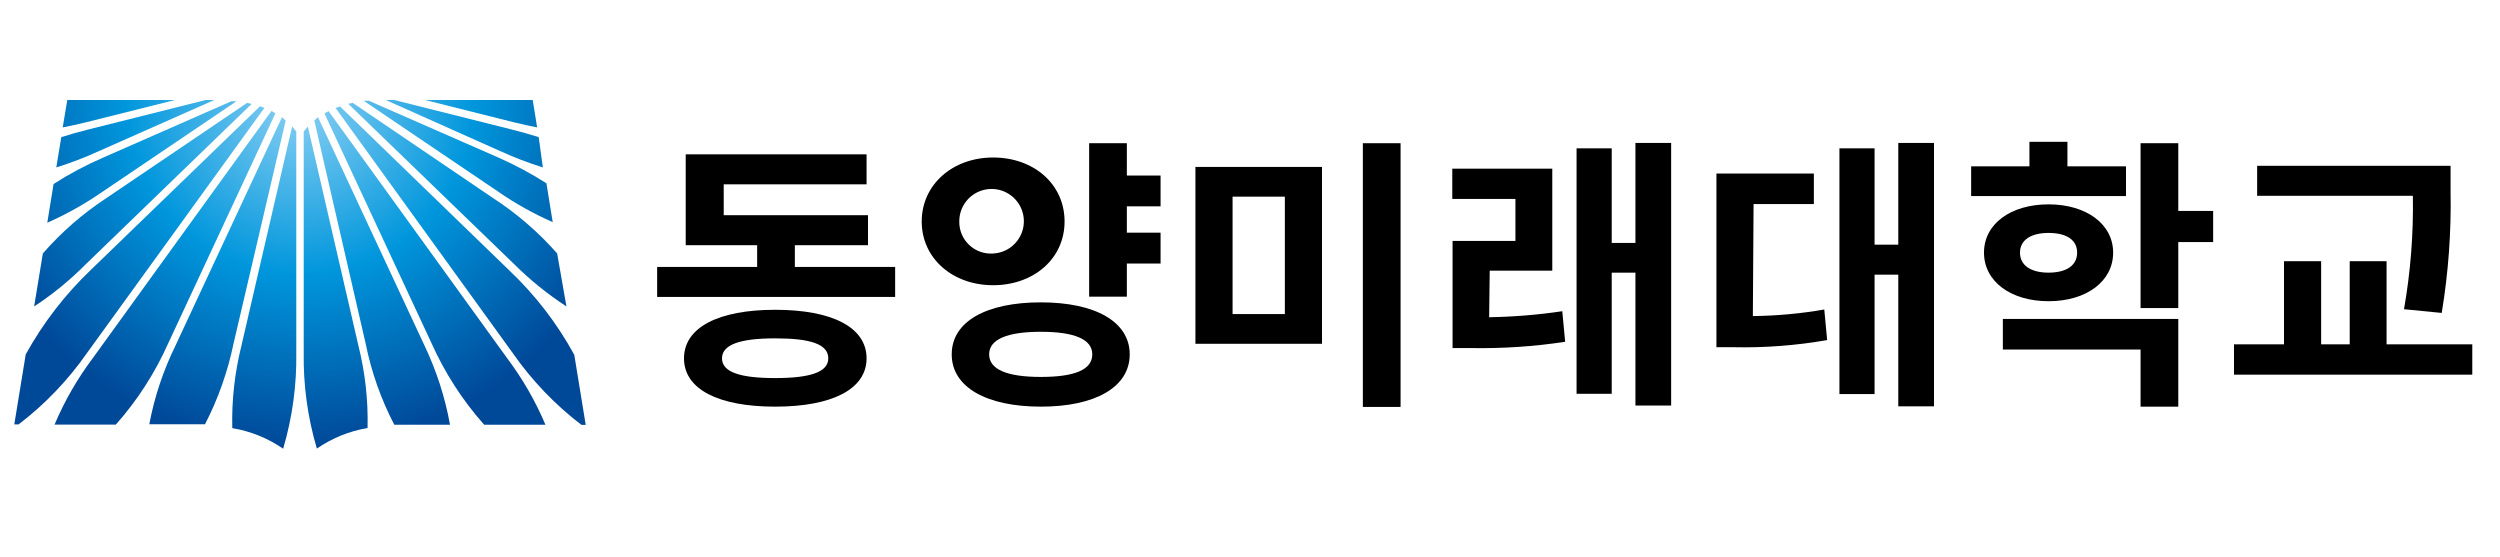 <svg width="175" height="39" viewBox="0 0 175 39" fill="none" xmlns="http://www.w3.org/2000/svg">
<path d="M7.18 11.05C5.989 11.566 4.842 12.178 3.75 12.88L3.31 15.59C4.655 14.996 5.941 14.276 7.15 13.44L16.55 7.09H16.19L7.18 11.05Z" fill="url(#paint0_radial_1_6211)"/>
<path d="M12.25 7H4.71L4.39 8.92C4.9 8.82 5.46 8.7 6.06 8.55L12.25 7Z" fill="url(#paint1_radial_1_6211)"/>
<path d="M7.44 13.87C5.791 14.952 4.297 16.254 3 17.74L2.39 21.45C3.694 20.597 4.904 19.608 6 18.5L17.61 7.28L17.3 7.2L7.44 13.87Z" fill="url(#paint2_radial_1_6211)"/>
<path d="M27.59 7H27L35 10.57C35.975 11.016 36.977 11.4 38 11.72L37.71 9.6C37.14 9.42 36.51 9.24 35.8 9.06L27.59 7Z" fill="url(#paint3_radial_1_6211)"/>
<path d="M35.93 8.55C36.54 8.7 37.09 8.82 37.6 8.92L37.29 7H29.75L35.93 8.55Z" fill="url(#paint4_radial_1_6211)"/>
<path d="M6.2 9.06C5.48 9.24 4.85 9.42 4.29 9.6L3.94 11.72C4.964 11.401 5.966 11.017 6.94 10.57L15 7H14.4L6.2 9.06Z" fill="url(#paint5_radial_1_6211)"/>
<path d="M23 7.78C22.9 7.827 22.803 7.881 22.71 7.94L30.2 24.01C31.131 26.094 32.375 28.023 33.89 29.73H38.18C37.478 28.069 36.575 26.5 35.49 25.06L23 7.78Z" fill="url(#paint6_radial_1_6211)"/>
<path d="M23.8 7.45L23.49 7.56L35.91 24.74C37.239 26.644 38.855 28.331 40.7 29.74H41L40.2 24.84C38.998 22.635 37.456 20.634 35.63 18.91L23.8 7.45Z" fill="url(#paint7_radial_1_6211)"/>
<path d="M6.51 25.05C5.425 26.491 4.522 28.059 3.82 29.72H8.11C9.624 28.014 10.865 26.085 11.79 24L19.28 7.93C19.19 7.871 19.096 7.818 19 7.77L6.51 25.05Z" fill="url(#paint8_radial_1_6211)"/>
<path d="M22.26 8.2L22 8.43L25.6 24.07C25.997 26.041 26.67 27.947 27.6 29.73H28.41H31.5C31.156 27.816 30.557 25.956 29.72 24.2L22.26 8.2Z" fill="url(#paint9_radial_1_6211)"/>
<path d="M12.28 24.2C11.425 25.943 10.81 27.793 10.45 29.7H13.54H14.35C15.272 27.914 15.945 26.009 16.35 24.04L20 8.44L19.74 8.2L12.28 24.2Z" fill="url(#paint10_radial_1_6211)"/>
<path d="M21.55 8.86C21.45 8.97 21.35 9.09 21.26 9.21V24.67C21.224 26.947 21.534 29.216 22.18 31.4C23.244 30.667 24.456 30.176 25.73 29.96C25.777 28.02 25.561 26.082 25.09 24.2L21.55 8.86Z" fill="url(#paint11_radial_1_6211)"/>
<path d="M16.9 24.2C16.428 26.086 16.212 28.027 16.26 29.97C17.538 30.181 18.754 30.673 19.82 31.41C20.466 29.226 20.776 26.957 20.74 24.68V9.2C20.64 9.08 20.55 8.96 20.45 8.85L16.9 24.2Z" fill="url(#paint12_radial_1_6211)"/>
<path d="M24.69 7.2L24.38 7.27L36 18.5C37.113 19.605 38.336 20.593 39.65 21.45L39 17.74C37.69 16.252 36.183 14.949 34.52 13.87L24.69 7.2Z" fill="url(#paint13_radial_1_6211)"/>
<path d="M6.37 18.88C4.553 20.612 3.012 22.612 1.8 24.81L1 29.71H1.3C3.146 28.301 4.761 26.614 6.09 24.71L18.51 7.55L18.2 7.44L6.37 18.88Z" fill="url(#paint14_radial_1_6211)"/>
<path d="M25.81 7.05H25.45L34.85 13.4C36.058 14.238 37.344 14.958 38.69 15.55L38.25 12.83C37.156 12.132 36.009 11.52 34.82 11L25.81 7.05Z" fill="url(#paint15_radial_1_6211)"/>
<path d="M62.66 18.685V20.785H46V18.685H53V17.165H48V10.805H60.66V12.905H50.66V15.065H60.76V17.165H55.64V18.685H62.66ZM60.66 25.085C60.66 27.245 58.24 28.465 54.26 28.465C50.28 28.465 47.88 27.245 47.88 25.085C47.88 22.925 50.28 21.685 54.26 21.685C58.24 21.685 60.66 22.905 60.66 25.085ZM57.98 25.085C57.98 24.085 56.72 23.685 54.26 23.685C51.8 23.685 50.54 24.125 50.54 25.085C50.54 26.045 51.8 26.465 54.26 26.465C56.72 26.465 57.98 26.045 57.98 25.085Z" fill="black"/>
<path d="M69.52 19.965C66.68 19.965 64.52 18.085 64.52 15.505C64.52 12.925 66.68 11.025 69.52 11.025C72.36 11.025 74.52 12.885 74.52 15.505C74.52 18.125 72.34 19.965 69.52 19.965ZM79.08 24.805C79.08 27.105 76.66 28.465 72.86 28.465C69.06 28.465 66.62 27.105 66.62 24.805C66.62 22.505 69.04 21.165 72.86 21.165C76.68 21.165 79.08 22.525 79.08 24.805ZM69.52 17.745C69.963 17.723 70.389 17.572 70.746 17.31C71.103 17.048 71.376 16.687 71.53 16.272C71.683 15.856 71.712 15.405 71.611 14.973C71.51 14.542 71.284 14.149 70.962 13.845C70.64 13.541 70.236 13.338 69.8 13.261C69.363 13.185 68.914 13.239 68.508 13.415C68.102 13.592 67.756 13.885 67.515 14.256C67.273 14.628 67.147 15.062 67.15 15.505C67.145 15.812 67.204 16.116 67.323 16.399C67.442 16.681 67.619 16.936 67.842 17.147C68.065 17.358 68.329 17.52 68.618 17.623C68.907 17.726 69.214 17.767 69.52 17.745ZM76.46 24.805C76.46 23.745 75.2 23.225 72.86 23.225C70.52 23.225 69.24 23.745 69.24 24.805C69.24 25.865 70.5 26.385 72.86 26.385C75.22 26.385 76.46 25.885 76.46 24.805ZM78.88 14.445V16.285H81.24V18.445H78.88V20.765H76.24V10.025H78.88V12.285H81.24V14.445H78.88Z" fill="black"/>
<path d="M92.54 11.685V24.065H83.68V11.685H92.54ZM86.28 13.765V21.985H89.94V13.765H86.28ZM98.04 10.025V28.485H95.4V10.025H98.04Z" fill="black"/>
<path d="M104.24 22.205C105.954 22.178 107.664 22.038 109.36 21.785L109.56 23.925C107.383 24.256 105.182 24.403 102.98 24.365H101.68V16.865H106.08V13.925H101.66V11.805H108.66V18.945H104.28L104.24 22.205ZM116.98 10.005V28.385H114.48V19.085H112.82V27.565H110.36V10.385H112.82V17.005H114.48V10.005H116.98Z" fill="black"/>
<path d="M122.7 22.125C124.376 22.107 126.048 21.953 127.7 21.665L127.9 23.805C125.735 24.185 123.538 24.352 121.34 24.305H120.15V12.145H126.97V14.285H122.75L122.7 22.125ZM135.38 10.005V28.445H132.88V19.225H131.22V27.585H128.76V10.385H131.22V17.125H132.88V10.005H135.38Z" fill="black"/>
<path d="M148.82 13.725H137.98V11.645H142.06V9.925H144.72V11.645H148.82V13.725ZM143.4 21.085C140.76 21.085 138.88 19.705 138.88 17.685C138.88 15.665 140.76 14.305 143.4 14.305C146.04 14.305 147.92 15.685 147.92 17.685C147.92 19.685 146.06 21.085 143.4 21.085ZM140.2 22.325H152.48V28.465H149.84V24.465H140.2V22.325ZM143.4 19.085C144.58 19.085 145.4 18.625 145.4 17.685C145.4 16.745 144.58 16.305 143.4 16.305C142.22 16.305 141.4 16.765 141.4 17.685C141.4 18.605 142.2 19.085 143.4 19.085ZM154.92 16.945H152.48V21.565H149.84V10.025H152.48V14.765H154.92V16.945Z" fill="black"/>
<path d="M173.06 24.105V26.225H156.38V24.105H159.88V18.285H162.48V24.105H164.48V18.285H167.06V24.105H173.06ZM168.28 21.645C168.741 19.024 168.948 16.365 168.9 13.705H158V11.605H171.54V13.385C171.594 16.238 171.386 19.09 170.92 21.905L168.28 21.645Z" fill="black"/>
<defs>
<radialGradient id="paint0_radial_1_6211" cx="0" cy="0" r="1" gradientUnits="userSpaceOnUse" gradientTransform="translate(21 7) scale(24.4)">
<stop stop-color="#8ED2F4"/>
<stop offset="0.5" stop-color="#0096DC"/>
<stop offset="1" stop-color="#004898"/>
</radialGradient>
<radialGradient id="paint1_radial_1_6211" cx="0" cy="0" r="1" gradientUnits="userSpaceOnUse" gradientTransform="translate(21 7) scale(24.4 24.4)">
<stop stop-color="#8ED2F4"/>
<stop offset="0.5" stop-color="#0096DC"/>
<stop offset="1" stop-color="#004898"/>
</radialGradient>
<radialGradient id="paint2_radial_1_6211" cx="0" cy="0" r="1" gradientUnits="userSpaceOnUse" gradientTransform="translate(21 7) scale(24.4)">
<stop stop-color="#8ED2F4"/>
<stop offset="0.5" stop-color="#0096DC"/>
<stop offset="1" stop-color="#004898"/>
</radialGradient>
<radialGradient id="paint3_radial_1_6211" cx="0" cy="0" r="1" gradientUnits="userSpaceOnUse" gradientTransform="translate(21 7) scale(24.4)">
<stop stop-color="#8ED2F4"/>
<stop offset="0.5" stop-color="#0096DC"/>
<stop offset="1" stop-color="#004898"/>
</radialGradient>
<radialGradient id="paint4_radial_1_6211" cx="0" cy="0" r="1" gradientUnits="userSpaceOnUse" gradientTransform="translate(21 7) scale(24.4 24.4)">
<stop stop-color="#8ED2F4"/>
<stop offset="0.5" stop-color="#0096DC"/>
<stop offset="1" stop-color="#004898"/>
</radialGradient>
<radialGradient id="paint5_radial_1_6211" cx="0" cy="0" r="1" gradientUnits="userSpaceOnUse" gradientTransform="translate(21 7) scale(24.4 24.4)">
<stop stop-color="#8ED2F4"/>
<stop offset="0.5" stop-color="#0096DC"/>
<stop offset="1" stop-color="#004898"/>
</radialGradient>
<radialGradient id="paint6_radial_1_6211" cx="0" cy="0" r="1" gradientUnits="userSpaceOnUse" gradientTransform="translate(21 7) scale(24.4)">
<stop stop-color="#8ED2F4"/>
<stop offset="0.5" stop-color="#0096DC"/>
<stop offset="1" stop-color="#004898"/>
</radialGradient>
<radialGradient id="paint7_radial_1_6211" cx="0" cy="0" r="1" gradientUnits="userSpaceOnUse" gradientTransform="translate(21 7) scale(24.4)">
<stop stop-color="#8ED2F4"/>
<stop offset="0.5" stop-color="#0096DC"/>
<stop offset="1" stop-color="#004898"/>
</radialGradient>
<radialGradient id="paint8_radial_1_6211" cx="0" cy="0" r="1" gradientUnits="userSpaceOnUse" gradientTransform="translate(21 7) scale(24.4)">
<stop stop-color="#8ED2F4"/>
<stop offset="0.5" stop-color="#0096DC"/>
<stop offset="1" stop-color="#004898"/>
</radialGradient>
<radialGradient id="paint9_radial_1_6211" cx="0" cy="0" r="1" gradientUnits="userSpaceOnUse" gradientTransform="translate(21 7) scale(24.4 24.4)">
<stop stop-color="#8ED2F4"/>
<stop offset="0.5" stop-color="#0096DC"/>
<stop offset="1" stop-color="#004898"/>
</radialGradient>
<radialGradient id="paint10_radial_1_6211" cx="0" cy="0" r="1" gradientUnits="userSpaceOnUse" gradientTransform="translate(21 7) scale(24.4)">
<stop stop-color="#8ED2F4"/>
<stop offset="0.5" stop-color="#0096DC"/>
<stop offset="1" stop-color="#004898"/>
</radialGradient>
<radialGradient id="paint11_radial_1_6211" cx="0" cy="0" r="1" gradientUnits="userSpaceOnUse" gradientTransform="translate(21 7) scale(24.4 24.4)">
<stop stop-color="#8ED2F4"/>
<stop offset="0.5" stop-color="#0096DC"/>
<stop offset="1" stop-color="#004898"/>
</radialGradient>
<radialGradient id="paint12_radial_1_6211" cx="0" cy="0" r="1" gradientUnits="userSpaceOnUse" gradientTransform="translate(21 7) scale(24.4 24.4)">
<stop stop-color="#8ED2F4"/>
<stop offset="0.5" stop-color="#0096DC"/>
<stop offset="1" stop-color="#004898"/>
</radialGradient>
<radialGradient id="paint13_radial_1_6211" cx="0" cy="0" r="1" gradientUnits="userSpaceOnUse" gradientTransform="translate(21 7) scale(24.4 24.4)">
<stop stop-color="#8ED2F4"/>
<stop offset="0.5" stop-color="#0096DC"/>
<stop offset="1" stop-color="#004898"/>
</radialGradient>
<radialGradient id="paint14_radial_1_6211" cx="0" cy="0" r="1" gradientUnits="userSpaceOnUse" gradientTransform="translate(21 7) scale(24.4 24.4)">
<stop stop-color="#8ED2F4"/>
<stop offset="0.5" stop-color="#0096DC"/>
<stop offset="1" stop-color="#004898"/>
</radialGradient>
<radialGradient id="paint15_radial_1_6211" cx="0" cy="0" r="1" gradientUnits="userSpaceOnUse" gradientTransform="translate(21 7) scale(24.4 24.4)">
<stop stop-color="#8ED2F4"/>
<stop offset="0.5" stop-color="#0096DC"/>
<stop offset="1" stop-color="#004898"/>
</radialGradient>
</defs>
</svg>

